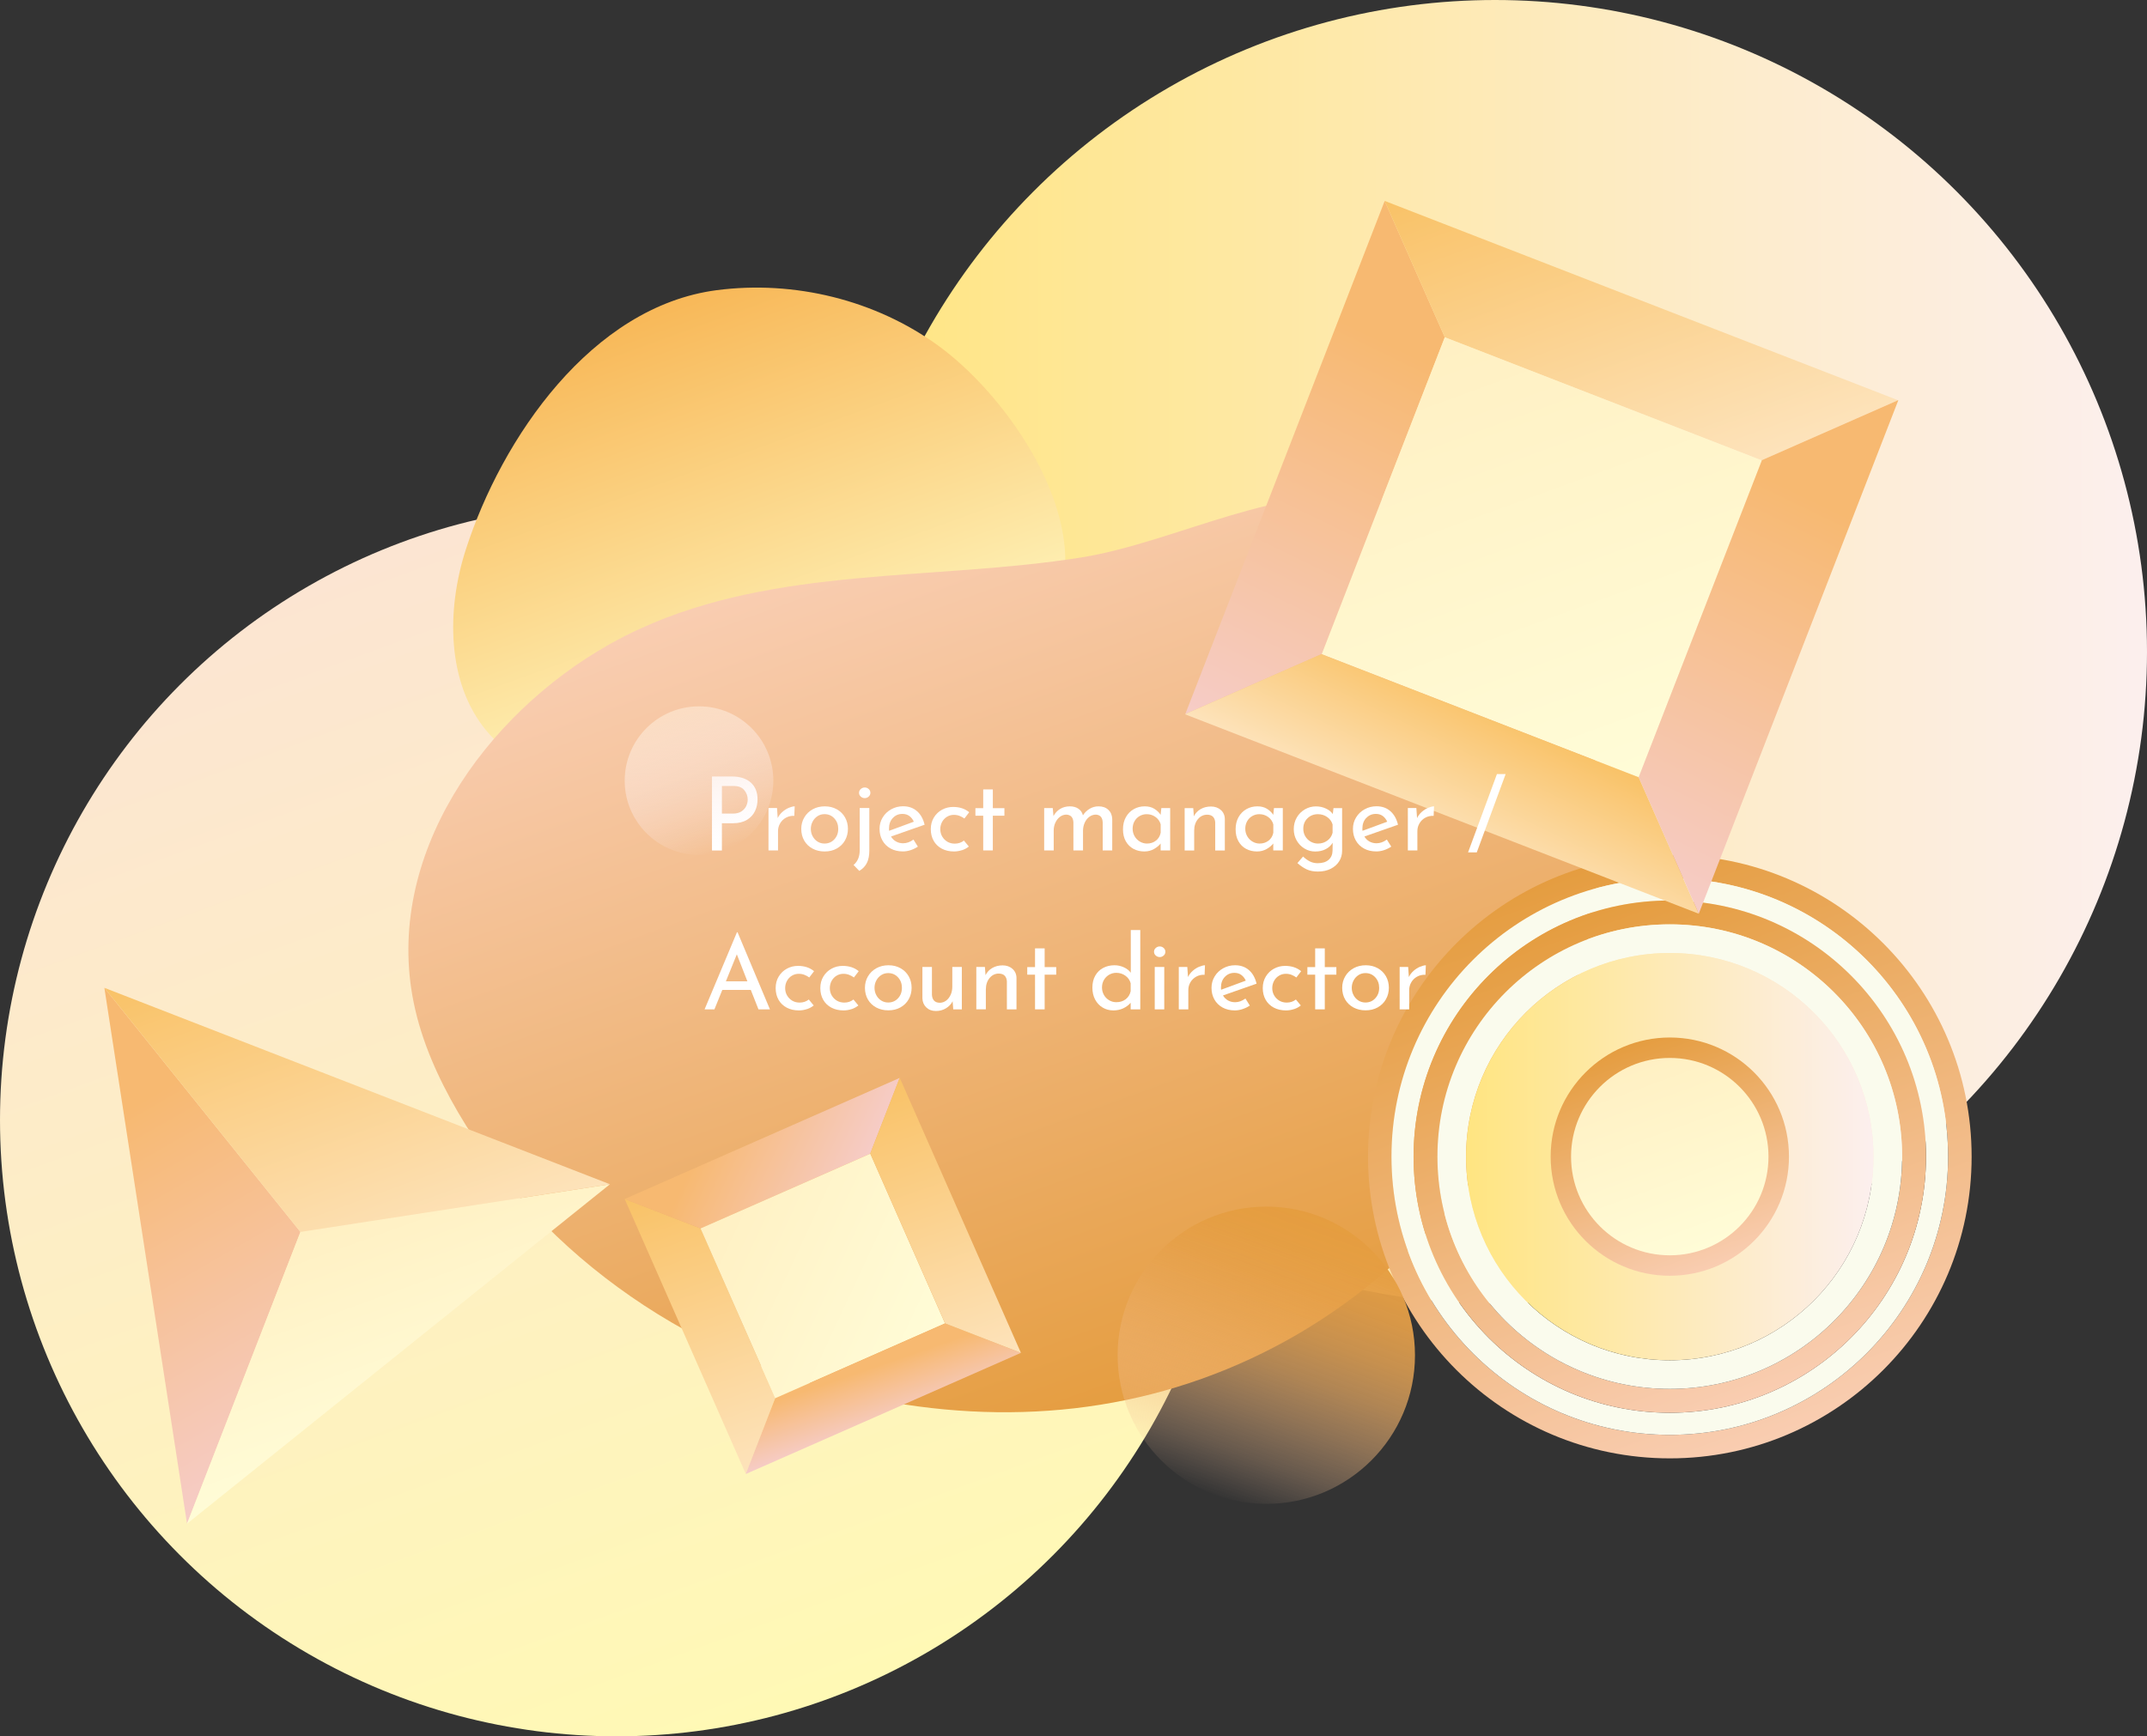 <?xml version="1.0" encoding="UTF-8"?>
<svg id="_レイヤー_2" data-name="レイヤー_2" xmlns="http://www.w3.org/2000/svg" width="545.15" height="441" xmlns:xlink="http://www.w3.org/1999/xlink" viewBox="0 0 545.15 441">
  <rect x="0" y="0" width="545.15" height="441" fill="#333333" stroke="none"/>
  <defs>
    <style>
      .cls-1 {
        fill: url(#_名称未設定グラデーション_858-2);
      }

      .cls-2 {
        fill: url(#_名称未設定グラデーション_883-3);
      }

      .cls-3 {
        fill: url(#_名称未設定グラデーション_883-4);
      }

      .cls-4 {
        fill: url(#_名称未設定グラデーション_883-2);
      }

      .cls-5 {
        fill: url(#_名称未設定グラデーション_883-5);
      }

      .cls-6 {
        fill: url(#_名称未設定グラデーション_958-2);
      }

      .cls-7 {
        fill: url(#_名称未設定グラデーション_958-4);
      }

      .cls-8 {
        fill: url(#_名称未設定グラデーション_958-3);
      }

      .cls-9 {
        fill: url(#_名称未設定グラデーション_904-3);
      }

      .cls-10 {
        fill: url(#_名称未設定グラデーション_904-2);
      }

      .cls-11 {
        fill: url(#_名称未設定グラデーション_904-5);
      }

      .cls-12 {
        fill: url(#_名称未設定グラデーション_904-4);
      }

      .cls-13 {
        fill: url(#_名称未設定グラデーション_920-4);
      }

      .cls-14 {
        fill: url(#_名称未設定グラデーション_920-2);
      }

      .cls-15 {
        fill: url(#_名称未設定グラデーション_920-3);
      }

      .cls-16 {
        fill: #fff;
      }

      .cls-17 {
        fill: url(#_名称未設定グラデーション_858);
      }

      .cls-18 {
        fill: url(#_名称未設定グラデーション_883);
      }

      .cls-19 {
        fill: url(#_名称未設定グラデーション_904);
      }

      .cls-20 {
        fill: url(#_名称未設定グラデーション_943);
      }

      .cls-21 {
        fill: url(#_名称未設定グラデーション_958);
      }

      .cls-22 {
        fill: url(#_名称未設定グラデーション_920);
      }

      .cls-23 {
        fill: url(#_名称未設定グラデーション_974);
      }

      .cls-24 {
        fill: url(#_名称未設定グラデーション_977);
      }

      .cls-25 {
        fill: #fafbed;
      }

      .cls-26 {
        fill: url(#_名称未設定グラデーション_73);
      }
    </style>
    <linearGradient id="_名称未設定グラデーション_858" data-name="名称未設定グラデーション 858" x1="-1552.43" y1="165.54" x2="-1221.36" y2="165.54" gradientTransform="translate(-1007.28) rotate(-180) scale(1 -1)" gradientUnits="userSpaceOnUse">
      <stop offset="0" stop-color="#fcefee"/>
      <stop offset="1" stop-color="#ffe581"/>
    </linearGradient>
    <linearGradient id="_名称未設定グラデーション_943" data-name="名称未設定グラデーション 943" x1="-1217.37" y1="431.6" x2="-1110.27" y2="137.33" gradientTransform="translate(-1007.28) rotate(-180) scale(1 -1)" gradientUnits="userSpaceOnUse">
      <stop offset="0" stop-color="#fff9b5"/>
      <stop offset="1" stop-color="#fce5d2"/>
    </linearGradient>
    <linearGradient id="_名称未設定グラデーション_974" data-name="名称未設定グラデーション 974" x1="-1214.19" y1="190.32" x2="-1173.37" y2="78.16" gradientTransform="translate(-1007.28) rotate(-180) scale(1 -1)" gradientUnits="userSpaceOnUse">
      <stop offset="0" stop-color="#fffac4"/>
      <stop offset="1" stop-color="#f8b858"/>
    </linearGradient>
    <linearGradient id="_名称未設定グラデーション_958" data-name="名称未設定グラデーション 958" x1="398.33" y1="-390.63" x2="476.37" y2="-605.04" gradientTransform="translate(-174.1 -253.8) scale(1 -1)" gradientUnits="userSpaceOnUse">
      <stop offset="0" stop-color="#f9cdb1"/>
      <stop offset="1" stop-color="#e59d40"/>
    </linearGradient>
    <linearGradient id="_名称未設定グラデーション_958-2" data-name="名称未設定グラデーション 958" x1="-1457.49" y1="365.8" x2="-1405.05" y2="221.74" gradientTransform="translate(-1007.28) rotate(-180) scale(1 -1)" xlink:href="#_名称未設定グラデーション_958"/>
    <linearGradient id="_名称未設定グラデーション_958-3" data-name="名称未設定グラデーション 958" x1="-1453.52" y1="354.92" x2="-1409.01" y2="232.62" gradientTransform="translate(-1007.28) rotate(-180) scale(1 -1)" xlink:href="#_名称未設定グラデーション_958"/>
    <linearGradient id="_名称未設定グラデーション_858-2" data-name="名称未設定グラデーション 858" x1="-1482.98" y1="293.77" x2="-1379.54" y2="293.77" xlink:href="#_名称未設定グラデーション_858"/>
    <linearGradient id="_名称未設定グラデーション_958-4" data-name="名称未設定グラデーション 958" x1="-1441.61" y1="322.21" x2="-1420.91" y2="265.33" gradientTransform="translate(-1007.28) rotate(-180) scale(1 -1)" xlink:href="#_名称未設定グラデーション_958"/>
    <linearGradient id="_名称未設定グラデーション_920" data-name="名称未設定グラデーション 920" x1="-1439.84" y1="317.32" x2="-1422.69" y2="270.21" gradientTransform="translate(-1007.28) rotate(-180) scale(1 -1)" gradientUnits="userSpaceOnUse">
      <stop offset="0" stop-color="#fffcd7"/>
      <stop offset="1" stop-color="#fff0c3"/>
    </linearGradient>
    <linearGradient id="_名称未設定グラデーション_883" data-name="名称未設定グラデーション 883" x1="-1076.45" y1="-555.92" x2="-1028.79" y2="-686.87" gradientTransform="translate(-841.53 -201.71) rotate(-134.11) scale(1 -1)" gradientUnits="userSpaceOnUse">
      <stop offset="0" stop-color="#f6ccc7"/>
      <stop offset=".77" stop-color="#f7b971"/>
    </linearGradient>
    <linearGradient id="_名称未設定グラデーション_904" data-name="名称未設定グラデーション 904" x1="-1440.66" y1="121.97" x2="-1408.29" y2="33.04" gradientTransform="translate(-1007.28) rotate(-180) scale(1 -1)" gradientUnits="userSpaceOnUse">
      <stop offset="0" stop-color="#fde3bb"/>
      <stop offset="1" stop-color="#f9c267"/>
    </linearGradient>
    <linearGradient id="_名称未設定グラデーション_920-2" data-name="名称未設定グラデーション 920" x1="-1419.59" y1="198.8" x2="-1377.91" y2="84.29" xlink:href="#_名称未設定グラデーション_920"/>
    <linearGradient id="_名称未設定グラデーション_904-2" data-name="名称未設定グラデーション 904" x1="-1135.78" y1="-577.44" x2="-1123.51" y2="-611.16" gradientTransform="translate(-841.53 -201.71) rotate(-134.11) scale(1 -1)" xlink:href="#_名称未設定グラデーション_904"/>
    <linearGradient id="_名称未設定グラデーション_883-2" data-name="名称未設定グラデーション 883" x1="-1180.55" y1="-605.83" x2="-1132.86" y2="-736.86" xlink:href="#_名称未設定グラデーション_883"/>
    <linearGradient id="_名称未設定グラデーション_904-3" data-name="名称未設定グラデーション 904" x1="-1173.57" y1="353.24" x2="-1147.57" y2="281.8" gradientTransform="translate(-975.19 1.75) rotate(-179.11) scale(1 -1)" xlink:href="#_名称未設定グラデーション_904"/>
    <linearGradient id="_名称未設定グラデーション_883-3" data-name="名称未設定グラデーション 883" x1="-798" y1="852.82" x2="-780.34" y2="804.3" gradientTransform="translate(-949.77 261.58) rotate(135) scale(1 -1)" xlink:href="#_名称未設定グラデーション_883"/>
    <linearGradient id="_名称未設定グラデーション_920-3" data-name="名称未設定グラデーション 920" x1="-786.5" y1="894.73" x2="-763.77" y2="832.26" gradientTransform="translate(-949.77 261.58) rotate(135) scale(1 -1)" xlink:href="#_名称未設定グラデーション_920"/>
    <linearGradient id="_名称未設定グラデーション_883-4" data-name="名称未設定グラデーション 883" x1="-1205.93" y1="341.51" x2="-1199.24" y2="323.11" gradientTransform="translate(-975.19 1.75) rotate(-179.11) scale(1 -1)" xlink:href="#_名称未設定グラデーション_883"/>
    <linearGradient id="_名称未設定グラデーション_904-4" data-name="名称未設定グラデーション 904" x1="-1230.36" y1="326.02" x2="-1204.34" y2="254.53" gradientTransform="translate(-975.19 1.75) rotate(-179.11) scale(1 -1)" xlink:href="#_名称未設定グラデーション_904"/>
    <linearGradient id="_名称未設定グラデーション_883-5" data-name="名称未設定グラデーション 883" x1="-994.35" y1="481.67" x2="-950.4" y2="360.91" gradientTransform="translate(-987.68 66.82) rotate(170.17) scale(1 -1)" xlink:href="#_名称未設定グラデーション_883"/>
    <linearGradient id="_名称未設定グラデーション_920-4" data-name="名称未設定グラデーション 920" x1="-1116.04" y1="364.7" x2="-1095.59" y2="308.52" xlink:href="#_名称未設定グラデーション_920"/>
    <linearGradient id="_名称未設定グラデーション_904-5" data-name="名称未設定グラデーション 904" x1="-1113.49" y1="318.49" x2="-1082.45" y2="233.18" xlink:href="#_名称未設定グラデーション_904"/>
    <linearGradient id="_名称未設定グラデーション_977" data-name="名称未設定グラデーション 977" x1="308.62" y1="379.69" x2="334.45" y2="308.73" gradientUnits="userSpaceOnUse">
      <stop offset="0" stop-color="#f9cdb1" stop-opacity="0"/>
      <stop offset="0" stop-color="#f8ccaf" stop-opacity=".01"/>
      <stop offset=".16" stop-color="#f3c092" stop-opacity=".27"/>
      <stop offset=".32" stop-color="#efb579" stop-opacity=".49"/>
      <stop offset=".47" stop-color="#ebac64" stop-opacity=".68"/>
      <stop offset=".61" stop-color="#e8a554" stop-opacity=".82"/>
      <stop offset=".75" stop-color="#e6a049" stop-opacity=".92"/>
      <stop offset=".89" stop-color="#e59e42" stop-opacity=".98"/>
      <stop offset="1" stop-color="#e59d40"/>
    </linearGradient>
    <linearGradient id="_名称未設定グラデーション_73" data-name="名称未設定グラデーション 73" x1="-1191.23" y1="216.01" x2="-1178.32" y2="180.53" gradientTransform="translate(-1007.28) rotate(-180) scale(1 -1)" gradientUnits="userSpaceOnUse">
      <stop offset="0" stop-color="#fdf0f6" stop-opacity="0"/>
      <stop offset="1" stop-color="#fbddc3"/>
    </linearGradient>
  </defs>
  <g id="_レイヤー_1-2" data-name="レイヤー_1">
    <circle class="cls-17" cx="379.61" cy="165.54" r="165.54"/>
    <circle class="cls-20" cx="156.54" cy="284.46" r="156.54"/>
    <path class="cls-23" d="M123.53,185.62c2.46,2.94,5.51,5.51,9.23,7.56,17.26,9.51,38.88,2.84,56.51-2.03,12.14-3.36,24.58-5.05,36.68-8.28,17.53-4.68,41.03-14.71,44.18-35.33,3.28-21.48-15.66-47.9-31.8-59.68-16.04-11.7-36.69-16.72-56.35-14.16-31.74,4.14-54.58,37.52-63.73,65.96-4.91,15.26-4.85,33.82,5.28,45.96Z"/>
    <path class="cls-21" d="M162.5,159.69c-2.65,1.22-5.26,2.55-7.84,4-31.68,17.9-57.2,53.74-49.62,90.94,2,9.83,6.17,19.14,11.25,27.85,21.69,37.15,60.78,63.47,103.45,72.43,35.58,7.47,71.43,4.21,104.05-12.89,43.23-22.67,75.99-68.41,81.51-117.14,4.62-40.83-9.44-88.76-54.77-98.03-24.35-4.98-51.72,10.87-76.02,14.74-37.14,5.92-77.33,2.18-112,18.1Z"/>
    <g>
      <path class="cls-6" d="M500.62,293.77c0,42.32-34.32,76.63-76.63,76.63-42.33,0-76.63-34.32-76.63-76.63,0-42.33,34.3-76.63,76.63-76.63,42.32,0,76.63,34.3,76.63,76.63ZM423.98,364.43c39.03,0,70.66-31.64,70.66-70.66,0-39.03-31.63-70.67-70.66-70.67s-70.67,31.64-70.67,70.67c0,39.02,31.64,70.66,70.67,70.66Z"/>
      <path class="cls-25" d="M494.64,293.77c0,39.02-31.63,70.66-70.66,70.66s-70.67-31.64-70.67-70.66c0-39.03,31.64-70.67,70.67-70.67s70.66,31.64,70.66,70.67ZM423.98,358.82c35.92,0,65.05-29.13,65.05-65.05,0-35.94-29.13-65.06-65.05-65.06-35.94,0-65.06,29.13-65.06,65.06,0,35.92,29.13,65.05,65.06,65.05Z"/>
      <path class="cls-8" d="M489.04,293.77c0,35.92-29.13,65.05-65.05,65.05-35.94,0-65.06-29.13-65.06-65.05,0-35.94,29.13-65.06,65.06-65.06,35.92,0,65.05,29.13,65.05,65.06ZM423.98,352.76c32.57,0,58.99-26.42,58.99-58.99,0-32.59-26.42-59-58.99-59-32.59,0-59,26.42-59,59,0,32.57,26.42,58.99,59,58.99Z"/>
      <path class="cls-25" d="M482.97,293.77c0,32.57-26.42,58.99-58.99,58.99-32.59,0-59-26.42-59-58.99,0-32.59,26.42-59,59-59,32.57,0,58.99,26.42,58.99,59ZM423.98,345.49c28.56,0,51.71-23.15,51.71-51.71,0-28.57-23.15-51.73-51.71-51.73-28.57,0-51.73,23.15-51.73,51.73,0,28.56,23.15,51.71,51.73,51.71Z"/>
      <path class="cls-1" d="M475.7,293.77c0,28.56-23.15,51.71-51.71,51.71-28.57,0-51.73-23.15-51.73-51.71,0-28.57,23.15-51.73,51.73-51.73,28.56,0,51.71,23.15,51.71,51.73ZM423.98,321.34c15.23,0,27.57-12.34,27.57-27.57s-12.34-27.58-27.57-27.58-27.58,12.34-27.58,27.58,12.35,27.57,27.58,27.57Z"/>
      <path class="cls-7" d="M423.99,263.51c-16.71,0-30.26,13.54-30.26,30.26,0,16.71,13.56,30.25,30.26,30.25s30.25-13.54,30.25-30.25c0-16.72-13.54-30.26-30.25-30.26Z"/>
      <path class="cls-22" d="M423.98,268.7c-13.84,0-25.07,11.22-25.07,25.07,0,13.84,11.23,25.06,25.07,25.06s25.06-11.22,25.06-25.06-11.22-25.07-25.06-25.07Z"/>
    </g>
    <g>
      <polygon class="cls-18" points="351.59 51.03 300.96 181.36 335.61 166.1 366.85 85.66 351.59 51.03"/>
      <polygon class="cls-19" points="351.59 51.03 366.85 85.66 447.28 116.91 481.93 101.65 351.59 51.03"/>
      <polygon class="cls-14" points="416.08 197.42 447.35 116.94 447.28 116.91 366.85 85.66 335.61 166.1 335.58 166.16 416.08 197.42"/>
      <polygon class="cls-10" points="335.61 166.1 300.96 181.36 300.93 181.43 431.28 232.05 431.3 231.98 416.08 197.42 335.58 166.16 335.61 166.1"/>
      <polygon class="cls-4" points="431.3 231.98 431.28 232.05 431.34 232.07 482 101.67 481.93 101.65 447.28 116.91 447.35 116.94 416.08 197.42 431.3 231.98"/>
    </g>
    <g>
      <polygon class="cls-9" points="158.62 304.53 189.36 374.34 196.84 355.08 177.87 312 158.62 304.53"/>
      <polygon class="cls-2" points="158.62 304.53 177.87 312 220.95 293.03 228.43 273.78 158.62 304.53"/>
      <polygon class="cls-15" points="239.97 336.12 220.98 293.01 220.95 293.03 177.87 312 196.84 355.08 196.86 355.12 239.97 336.12"/>
      <polygon class="cls-3" points="196.84 355.08 189.36 374.34 189.38 374.37 259.19 343.62 259.17 343.58 239.97 336.12 196.86 355.12 196.84 355.08"/>
      <polygon class="cls-12" points="259.17 343.58 259.19 343.62 259.22 343.6 228.46 273.76 228.43 273.78 220.95 293.03 220.98 293.01 239.97 336.12 259.17 343.58"/>
    </g>
    <g>
      <polygon class="cls-5" points="26.5 250.89 47.49 387 76.29 312.89 26.5 250.89"/>
      <polygon class="cls-13" points="76.29 312.89 47.49 387 154.87 300.78 76.29 312.89"/>
      <polygon class="cls-11" points="26.5 250.89 76.29 312.89 154.87 300.78 26.5 250.89"/>
    </g>
    <g>
      <path class="cls-16" d="M190.62,198.74c1.15,1.02,1.73,2.45,1.73,4.29,0,1.06-.21,2.05-.64,2.96s-1.11,1.66-2.05,2.24c-.95.57-2.14.86-3.58.86h-2.78v6.92h-2.52v-18.8h5.04c2.04,0,3.64.51,4.8,1.53ZM188.28,206.07c.56-.38.97-.85,1.21-1.39.24-.55.36-1.08.36-1.6,0-.9-.29-1.7-.88-2.41s-1.51-1.05-2.76-1.05h-2.91v7.02h2.78c.9,0,1.63-.19,2.2-.57Z"/>
      <path class="cls-16" d="M198.65,206.22c.51-.45,1.05-.8,1.62-1.04.57-.24,1.08-.37,1.51-.39l-.1,2.42c-.78-.03-1.49.12-2.12.47-.63.35-1.13.83-1.48,1.44-.36.62-.53,1.27-.53,1.96v4.91h-2.42v-10.76h2.16l.18,2.55c.28-.59.67-1.11,1.18-1.56Z"/>
      <path class="cls-16" d="M204.22,207.62c.51-.88,1.22-1.56,2.13-2.07s1.94-.75,3.08-.75,2.16.25,3.05.75,1.59,1.19,2.08,2.05c.49.87.74,1.84.74,2.91s-.25,2.05-.74,2.93-1.19,1.56-2.09,2.07-1.93.75-3.09.75-2.14-.24-3.04-.71c-.9-.48-1.61-1.15-2.12-2.02-.51-.87-.77-1.87-.77-3.02,0-1.06.26-2.02.77-2.9ZM206.35,212.41c.3.57.72,1.02,1.25,1.35.53.33,1.11.49,1.75.49,1,0,1.84-.36,2.5-1.07.66-.71.99-1.59.99-2.65s-.33-1.95-.99-2.67c-.66-.72-1.49-1.08-2.5-1.08-.66,0-1.25.17-1.77.51-.52.34-.93.79-1.24,1.37-.3.57-.46,1.2-.46,1.87s.15,1.3.46,1.87Z"/>
      <path class="cls-16" d="M216.73,219.69c1.04-.88,1.56-2.12,1.56-3.72v-10.74h2.44v10.84c0,1.23-.2,2.26-.61,3.09-.41.83-1.05,1.51-1.94,2.03l-1.46-1.51ZM218.56,200.4c.29-.26.63-.39,1.01-.39s.71.13,1,.39.43.58.43.96-.14.7-.43.96-.62.39-1,.39-.72-.13-1.01-.39c-.29-.26-.44-.58-.44-.96s.15-.7.44-.96Z"/>
      <path class="cls-16" d="M231.94,213.24l1.12,1.79c-.57.38-1.19.68-1.86.9-.67.22-1.31.32-1.94.32-1.2,0-2.24-.25-3.13-.74s-1.58-1.17-2.07-2.04c-.49-.87-.73-1.85-.73-2.94s.26-2.02.79-2.9c.53-.88,1.25-1.57,2.17-2.08.92-.51,1.92-.77,3.02-.77,1.4,0,2.58.41,3.52,1.24.95.82,1.59,1.97,1.94,3.45l-8.53,2.99c.31.54.73.96,1.26,1.26.53.3,1.13.46,1.81.46.9,0,1.78-.31,2.63-.94ZM226.69,207.76c-.64.69-.96,1.58-.96,2.65,0,.26,0,.46.03.6l6.27-2.31c-.26-.59-.63-1.07-1.11-1.43-.48-.36-1.07-.55-1.78-.55-.99,0-1.8.35-2.44,1.04Z"/>
      <path class="cls-16" d="M244.28,215.92c-.67.22-1.35.34-2.04.34-1.16,0-2.19-.23-3.08-.7-.89-.47-1.59-1.13-2.08-1.99-.49-.86-.74-1.85-.74-2.98s.26-2.09.78-2.95c.52-.86,1.21-1.52,2.08-1.99.87-.47,1.8-.7,2.81-.7,1.65,0,3.01.45,4.08,1.35l-1.22,1.59c-.35-.26-.75-.48-1.2-.66-.45-.18-.94-.27-1.46-.27-.64,0-1.23.16-1.75.48-.53.32-.95.76-1.25,1.31-.3.55-.46,1.17-.46,1.85s.16,1.29.48,1.85c.32.56.76,1,1.31,1.33.55.33,1.19.49,1.9.49.88,0,1.66-.26,2.31-.78l1.25,1.51c-.49.4-1.06.71-1.73.94Z"/>
      <path class="cls-16" d="M252.09,200.5v4.76h2.94v1.92h-2.94v8.81h-2.44v-8.81h-1.98v-1.92h1.98v-4.76h2.44Z"/>
      <path class="cls-16" d="M281.43,205.68c.62.59.94,1.37.98,2.34v7.98h-2.42v-7.1c-.05-1.27-.62-1.93-1.72-2-.62,0-1.18.19-1.68.56s-.88.86-1.16,1.47c-.28.61-.42,1.26-.44,1.95v5.12h-2.44v-7.1c-.05-1.27-.64-1.93-1.77-2-.61,0-1.16.19-1.65.56s-.88.87-1.16,1.48-.42,1.27-.42,1.96v5.1h-2.42v-10.76h2.18l.18,2.03c.42-.78.98-1.39,1.7-1.82.72-.43,1.54-.65,2.46-.65.87,0,1.59.2,2.18.61.59.41.97.97,1.14,1.68.45-.71,1.02-1.27,1.72-1.68.69-.41,1.44-.61,2.24-.61,1.04,0,1.87.29,2.48.88Z"/>
      <path class="cls-16" d="M297.12,205.24v10.76h-2.42v-1.77c-.38.5-.94.97-1.66,1.39-.73.42-1.55.64-2.47.64-1.02,0-1.95-.22-2.77-.66-.82-.44-1.47-1.09-1.95-1.94s-.71-1.86-.71-3.04.25-2.21.74-3.08c.49-.88,1.16-1.55,2-2.03.84-.48,1.77-.71,2.79-.71.92,0,1.72.2,2.39.6s1.22.92,1.64,1.56l.18-1.72h2.24ZM293.5,213.52c.63-.49,1.04-1.17,1.21-2.02v-2.13c-.21-.76-.64-1.38-1.3-1.86-.66-.48-1.41-.72-2.26-.72-.64,0-1.24.16-1.78.47-.55.31-.98.75-1.3,1.31-.32.56-.48,1.2-.48,1.91s.17,1.33.49,1.9c.33.57.77,1.03,1.33,1.36s1.16.51,1.82.51c.88,0,1.64-.25,2.27-.74Z"/>
      <path class="cls-16" d="M309.99,205.72c.66.6,1,1.37,1.01,2.33v7.96h-2.44v-7.12c-.04-.61-.22-1.08-.55-1.43-.33-.35-.82-.53-1.48-.54-.95,0-1.74.38-2.37,1.14s-.94,1.73-.94,2.91v5.04h-2.42v-10.76h2.18l.16,2.08c.38-.78.95-1.39,1.72-1.83.76-.44,1.64-.66,2.63-.66s1.84.3,2.5.9Z"/>
      <path class="cls-16" d="M325.72,205.24v10.76h-2.42v-1.77c-.38.5-.94.97-1.66,1.39-.73.42-1.55.64-2.47.64-1.02,0-1.95-.22-2.77-.66-.82-.44-1.47-1.09-1.95-1.94s-.71-1.86-.71-3.04.25-2.21.74-3.08c.49-.88,1.16-1.55,2-2.03.84-.48,1.77-.71,2.79-.71.92,0,1.72.2,2.39.6s1.22.92,1.64,1.56l.18-1.72h2.24ZM322.1,213.52c.63-.49,1.04-1.17,1.21-2.02v-2.13c-.21-.76-.64-1.38-1.3-1.86-.66-.48-1.41-.72-2.26-.72-.64,0-1.24.16-1.78.47-.55.31-.98.75-1.3,1.31-.32.56-.48,1.2-.48,1.91s.17,1.33.49,1.9c.33.57.77,1.03,1.33,1.36s1.16.51,1.82.51c.88,0,1.64-.25,2.27-.74Z"/>
      <path class="cls-16" d="M340.78,205.24v10.84c0,.99-.25,1.88-.75,2.68s-1.22,1.43-2.14,1.9c-.93.47-2.01.7-3.26.7-1.09,0-2.03-.18-2.82-.54-.79-.37-1.58-.9-2.38-1.61l1.43-1.66c.59.55,1.18.97,1.77,1.26.59.29,1.24.43,1.95.43,1.2,0,2.12-.29,2.77-.86.65-.57.98-1.34,1-2.31l.03-2.03c-.4.68-.98,1.22-1.75,1.62-.77.41-1.66.61-2.67.61s-1.9-.25-2.73-.75-1.5-1.19-1.99-2.05-.74-1.83-.74-2.89.26-2.08.77-2.95c.51-.88,1.2-1.56,2.07-2.07.87-.5,1.79-.75,2.78-.75.92,0,1.77.18,2.55.55.78.36,1.36.83,1.74,1.4l.18-1.51h2.21ZM337.03,213.5c.68-.5,1.12-1.16,1.33-1.98v-2.13c-.24-.78-.7-1.41-1.38-1.88-.68-.48-1.46-.72-2.34-.72-1.06,0-1.94.35-2.65,1.04-.71.69-1.07,1.58-1.07,2.65,0,.69.16,1.33.49,1.9.33.57.78,1.03,1.35,1.36.57.34,1.2.51,1.87.51.92,0,1.72-.25,2.39-.75Z"/>
      <path class="cls-16" d="M352.14,213.24l1.12,1.79c-.57.38-1.19.68-1.86.9-.67.22-1.31.32-1.94.32-1.2,0-2.24-.25-3.13-.74s-1.58-1.17-2.07-2.04c-.49-.87-.73-1.85-.73-2.94s.26-2.02.79-2.9c.53-.88,1.25-1.57,2.17-2.08.92-.51,1.92-.77,3.02-.77,1.4,0,2.58.41,3.52,1.24.94.82,1.59,1.97,1.94,3.45l-8.53,2.99c.31.54.73.96,1.26,1.26.53.3,1.13.46,1.81.46.9,0,1.78-.31,2.63-.94ZM346.89,207.76c-.64.69-.96,1.58-.96,2.65,0,.26,0,.46.03.6l6.27-2.31c-.26-.59-.63-1.07-1.1-1.43-.48-.36-1.07-.55-1.78-.55-.99,0-1.8.35-2.44,1.04Z"/>
      <path class="cls-16" d="M360.99,206.22c.51-.45,1.05-.8,1.62-1.04.57-.24,1.08-.37,1.51-.39l-.1,2.42c-.78-.03-1.49.12-2.12.47-.63.35-1.13.83-1.48,1.44-.36.62-.53,1.27-.53,1.96v4.91h-2.42v-10.76h2.16l.18,2.55c.28-.59.67-1.11,1.18-1.56Z"/>
      <path class="cls-16" d="M374.97,216.49h-2.21c2.18-5.89,3.81-10.31,4.89-13.26l2.44-6.63h2.21l-7.33,19.89Z"/>
      <path class="cls-16" d="M190.63,251.43h-7.23l-2,4.94h-2.5l8.22-19.58h.16l8.22,19.58h-2.91l-1.95-4.94ZM189.77,249.24l-2.68-6.86-2.78,6.86h5.46Z"/>
      <path class="cls-16" d="M204.89,256.29c-.67.23-1.35.34-2.04.34-1.16,0-2.19-.23-3.08-.7-.89-.47-1.59-1.13-2.08-1.99-.49-.86-.74-1.85-.74-2.98s.26-2.09.78-2.95c.52-.86,1.21-1.52,2.08-1.99.87-.47,1.8-.7,2.81-.7,1.65,0,3.01.45,4.08,1.35l-1.22,1.59c-.35-.26-.75-.48-1.2-.66-.45-.18-.94-.27-1.46-.27-.64,0-1.23.16-1.75.48-.53.32-.94.76-1.25,1.31-.3.55-.46,1.17-.46,1.85s.16,1.29.48,1.85c.32.55.76,1,1.31,1.33.55.33,1.19.49,1.9.49.88,0,1.66-.26,2.31-.78l1.25,1.51c-.49.4-1.06.71-1.73.94Z"/>
      <path class="cls-16" d="M216.23,256.29c-.67.23-1.35.34-2.04.34-1.16,0-2.19-.23-3.08-.7-.89-.47-1.59-1.13-2.08-1.99-.49-.86-.74-1.85-.74-2.98s.26-2.09.78-2.95c.52-.86,1.21-1.52,2.08-1.99.87-.47,1.8-.7,2.81-.7,1.65,0,3.01.45,4.08,1.35l-1.22,1.59c-.35-.26-.75-.48-1.2-.66-.45-.18-.94-.27-1.46-.27-.64,0-1.23.16-1.75.48-.53.32-.94.76-1.25,1.31-.3.55-.46,1.17-.46,1.85s.16,1.29.48,1.85c.32.55.76,1,1.31,1.33.55.33,1.19.49,1.9.49.88,0,1.66-.26,2.31-.78l1.25,1.51c-.49.4-1.06.71-1.73.94Z"/>
      <path class="cls-16" d="M220.39,247.98c.51-.88,1.22-1.56,2.13-2.07.91-.5,1.94-.75,3.08-.75s2.16.25,3.05.75c.89.5,1.59,1.19,2.08,2.05.49.87.74,1.84.74,2.91s-.25,2.05-.74,2.92c-.49.88-1.19,1.56-2.09,2.07s-1.93.75-3.09.75-2.14-.24-3.04-.71c-.9-.48-1.61-1.15-2.12-2.01-.51-.87-.77-1.87-.77-3.02,0-1.06.26-2.02.77-2.9ZM222.52,252.78c.3.57.72,1.02,1.25,1.35.53.33,1.11.49,1.75.49,1,0,1.84-.35,2.5-1.07.66-.71.99-1.59.99-2.65s-.33-1.95-.99-2.67c-.66-.72-1.49-1.08-2.5-1.08-.66,0-1.25.17-1.77.51-.52.34-.93.79-1.24,1.36-.3.57-.46,1.2-.46,1.87s.15,1.3.46,1.87Z"/>
      <path class="cls-16" d="M244.22,245.6v10.76h-2.18l-.16-2.05c-.36.73-.93,1.32-1.69,1.78s-1.61.69-2.55.69c-.99,0-1.8-.3-2.43-.9-.63-.6-.97-1.37-1-2.33v-7.96h2.42v7.1c.04.61.21,1.09.53,1.44.32.36.8.54,1.44.56.59,0,1.13-.18,1.61-.53s.87-.85,1.16-1.47.43-1.32.43-2.08v-5.02h2.42Z"/>
      <path class="cls-16" d="M257.09,246.08c.66.6,1,1.37,1.01,2.33v7.96h-2.44v-7.12c-.04-.61-.22-1.08-.55-1.43-.33-.35-.82-.53-1.48-.55-.95,0-1.74.38-2.37,1.14-.62.76-.94,1.73-.94,2.91v5.04h-2.42v-10.76h2.18l.16,2.08c.38-.78.95-1.39,1.72-1.83.76-.44,1.64-.66,2.63-.66s1.84.3,2.5.9Z"/>
      <path class="cls-16" d="M265.25,240.87v4.76h2.94v1.92h-2.94v8.81h-2.44v-8.81h-1.98v-1.92h1.98v-4.76h2.44Z"/>
      <path class="cls-16" d="M289.53,236.22v20.15h-2.44v-1.69c-.52.61-1.16,1.08-1.91,1.43s-1.58.52-2.48.52c-1.01,0-1.92-.24-2.73-.73-.81-.49-1.45-1.17-1.91-2.04s-.69-1.88-.69-3.03.24-2.17.73-3.03c.49-.86,1.15-1.51,2-1.96.85-.45,1.81-.68,2.89-.68.81,0,1.6.17,2.35.51.75.34,1.35.8,1.78,1.39v-10.84h2.42ZM285.83,253.79c.65-.5,1.07-1.18,1.26-2.03v-2.03c-.21-.78-.65-1.42-1.33-1.91-.68-.49-1.45-.74-2.31-.74-.66,0-1.27.16-1.82.48s-1,.76-1.33,1.33c-.33.56-.49,1.2-.49,1.91s.17,1.33.49,1.9.77,1.02,1.33,1.35c.55.33,1.16.49,1.82.49.94,0,1.73-.25,2.38-.75Z"/>
      <path class="cls-16" d="M293.46,240.77c.29-.26.63-.39,1.01-.39s.71.13,1,.39c.29.26.43.58.43.96s-.14.7-.43.96c-.29.26-.62.39-1,.39s-.72-.13-1.01-.39c-.29-.26-.44-.58-.44-.96s.15-.7.44-.96ZM295.62,245.6v10.76h-2.42v-10.76h2.42Z"/>
      <path class="cls-16" d="M302.83,246.59c.51-.45,1.05-.8,1.62-1.04.57-.24,1.08-.37,1.51-.39l-.1,2.42c-.78-.04-1.49.12-2.12.47-.63.35-1.13.83-1.48,1.44-.36.62-.53,1.27-.53,1.96v4.91h-2.42v-10.76h2.16l.18,2.55c.28-.59.67-1.11,1.18-1.56Z"/>
      <path class="cls-16" d="M316.23,253.61l1.12,1.79c-.57.38-1.19.68-1.86.9s-1.31.33-1.94.33c-1.2,0-2.24-.25-3.13-.74s-1.58-1.17-2.07-2.04c-.49-.87-.73-1.85-.73-2.94s.26-2.02.79-2.9c.53-.88,1.25-1.57,2.17-2.08.92-.51,1.92-.77,3.02-.77,1.4,0,2.58.41,3.52,1.23.95.82,1.59,1.97,1.94,3.45l-8.53,2.99c.31.54.73.96,1.26,1.26.53.3,1.13.46,1.81.46.9,0,1.78-.31,2.63-.94ZM310.98,248.13c-.64.69-.96,1.58-.96,2.65,0,.26,0,.46.03.6l6.27-2.31c-.26-.59-.63-1.07-1.11-1.43-.48-.37-1.07-.55-1.78-.55-.99,0-1.8.35-2.44,1.04Z"/>
      <path class="cls-16" d="M328.57,256.29c-.67.23-1.35.34-2.04.34-1.16,0-2.19-.23-3.08-.7-.89-.47-1.59-1.13-2.08-1.99-.49-.86-.74-1.85-.74-2.98s.26-2.09.78-2.95c.52-.86,1.21-1.52,2.08-1.99.87-.47,1.8-.7,2.81-.7,1.65,0,3.01.45,4.08,1.35l-1.22,1.59c-.35-.26-.75-.48-1.2-.66-.45-.18-.94-.27-1.46-.27-.64,0-1.23.16-1.75.48-.53.32-.95.76-1.25,1.31-.3.55-.46,1.17-.46,1.85s.16,1.29.48,1.85c.32.55.76,1,1.31,1.33.55.33,1.19.49,1.9.49.88,0,1.66-.26,2.31-.78l1.25,1.51c-.49.4-1.06.71-1.73.94Z"/>
      <path class="cls-16" d="M336.38,240.87v4.76h2.94v1.92h-2.94v8.81h-2.44v-8.81h-1.98v-1.92h1.98v-4.76h2.44Z"/>
      <path class="cls-16" d="M341.57,247.98c.51-.88,1.22-1.56,2.13-2.07.91-.5,1.94-.75,3.08-.75s2.16.25,3.05.75c.89.5,1.59,1.19,2.08,2.05.49.87.74,1.84.74,2.91s-.25,2.05-.74,2.92c-.49.88-1.19,1.56-2.09,2.07s-1.93.75-3.09.75-2.14-.24-3.04-.71c-.9-.48-1.61-1.15-2.12-2.01-.51-.87-.77-1.87-.77-3.02,0-1.06.26-2.02.77-2.9ZM343.7,252.78c.3.57.72,1.02,1.25,1.35.53.33,1.11.49,1.75.49,1,0,1.84-.35,2.5-1.07.66-.71.99-1.59.99-2.65s-.33-1.95-.99-2.67c-.66-.72-1.49-1.08-2.5-1.08-.66,0-1.25.17-1.77.51-.52.34-.93.79-1.24,1.36-.3.57-.46,1.2-.46,1.87s.15,1.3.46,1.87Z"/>
      <path class="cls-16" d="M358.91,246.59c.51-.45,1.05-.8,1.62-1.04.57-.24,1.07-.37,1.51-.39l-.1,2.42c-.78-.04-1.49.12-2.12.47-.63.35-1.13.83-1.48,1.44s-.53,1.27-.53,1.96v4.91h-2.42v-10.76h2.16l.18,2.55c.28-.59.67-1.11,1.18-1.56Z"/>
    </g>
    <circle class="cls-24" cx="321.53" cy="344.21" r="37.75"/>
    <circle class="cls-26" cx="177.49" cy="198.27" r="18.87"/>
  </g>
</svg>